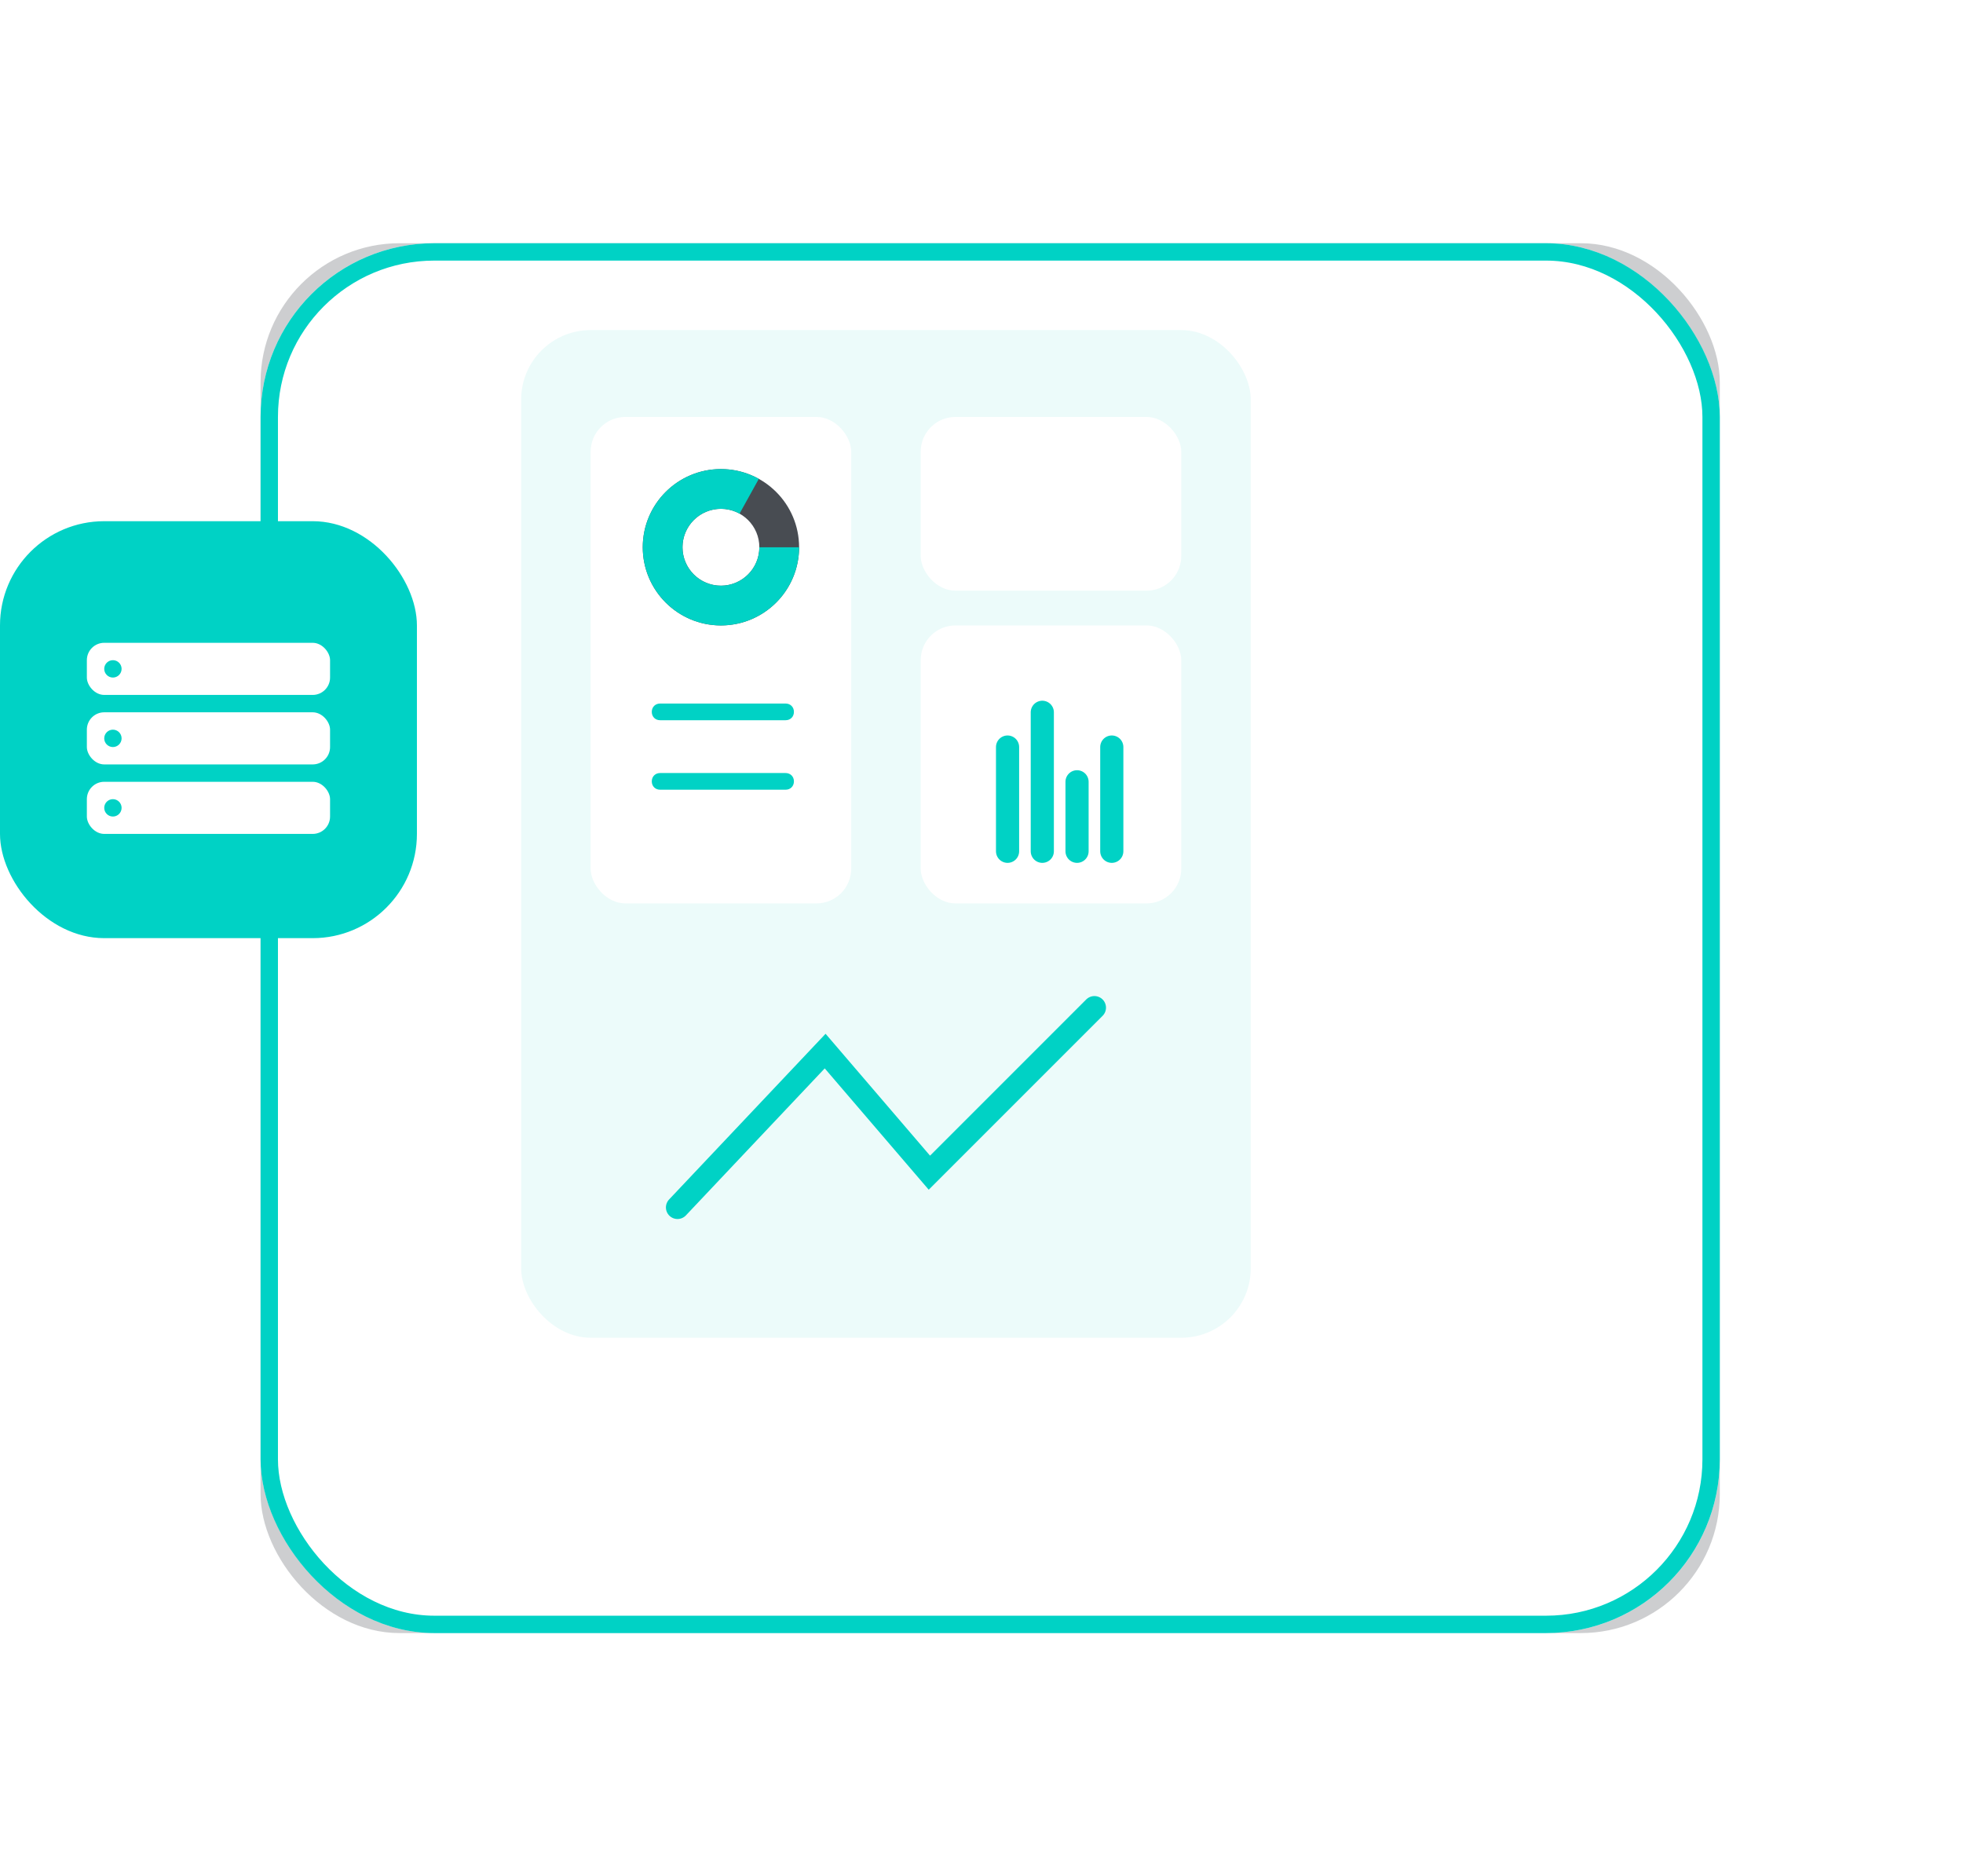 <svg width="113" height="108" viewBox="0 0 113 108" fill="none" xmlns="http://www.w3.org/2000/svg">
<g filter="url(#filter0_f_3698_3767)">
<rect x="15" y="14" width="84" height="80" rx="8" fill="#9C9FA2" fill-opacity="0.5"/>
</g>
<g filter="url(#filter1_d_3698_3767)">
<rect x="9" y="8" width="84" height="80" rx="10" fill="white"/>
<rect x="9.5" y="8.5" width="83" height="79" rx="9.5" stroke="#00D2C5"/>
</g>
<rect x="30" y="19" width="42" height="58" rx="4" fill="#ECFBFA"/>
<path d="M39 69.5L47.5 60.5L53.5 67.5L63 58" stroke="#00D2C5" stroke-width="1.333" stroke-linecap="round"/>
<rect x="34" y="24" width="15" height="28" rx="2" fill="white"/>
<path d="M37.52 40.973C37.52 40.698 37.722 40.496 37.997 40.496H38.918C39.194 40.496 39.395 40.698 39.395 40.973V40.979C39.395 41.254 39.194 41.456 38.918 41.456H37.997C37.722 41.456 37.52 41.254 37.52 40.979V40.973ZM38.436 40.973C38.436 40.698 38.637 40.496 38.912 40.496H40.717C40.992 40.496 41.194 40.698 41.194 40.973V40.979C41.194 41.254 40.992 41.456 40.717 41.456H38.912C38.637 41.456 38.436 41.254 38.436 40.979V40.973ZM40.233 40.973C40.233 40.698 40.434 40.496 40.709 40.496H42.514C42.789 40.496 42.991 40.698 42.991 40.973V40.979C42.991 41.254 42.789 41.456 42.514 41.456H40.709C40.434 41.456 40.233 41.254 40.233 40.979V40.973ZM42.029 40.973C42.029 40.698 42.231 40.496 42.506 40.496H44.311C44.586 40.496 44.788 40.698 44.788 40.973V40.979C44.788 41.254 44.586 41.456 44.311 41.456H42.506C42.231 41.456 42.029 41.254 42.029 40.979V40.973ZM43.826 40.973C43.826 40.698 44.028 40.496 44.303 40.496H45.225C45.5 40.496 45.702 40.698 45.702 40.973V40.979C45.702 41.254 45.5 41.456 45.225 41.456H44.303C44.028 41.456 43.826 41.254 43.826 40.979V40.973Z" fill="#00D2C5"/>
<path d="M37.52 44.973C37.52 44.698 37.722 44.496 37.997 44.496H38.918C39.194 44.496 39.395 44.698 39.395 44.973V44.979C39.395 45.254 39.194 45.456 38.918 45.456H37.997C37.722 45.456 37.52 45.254 37.52 44.979V44.973ZM38.436 44.973C38.436 44.698 38.637 44.496 38.912 44.496H40.717C40.992 44.496 41.194 44.698 41.194 44.973V44.979C41.194 45.254 40.992 45.456 40.717 45.456H38.912C38.637 45.456 38.436 45.254 38.436 44.979V44.973ZM40.233 44.973C40.233 44.698 40.434 44.496 40.709 44.496H42.514C42.789 44.496 42.991 44.698 42.991 44.973V44.979C42.991 45.254 42.789 45.456 42.514 45.456H40.709C40.434 45.456 40.233 45.254 40.233 44.979V44.973ZM42.029 44.973C42.029 44.698 42.231 44.496 42.506 44.496H44.311C44.586 44.496 44.788 44.698 44.788 44.973V44.979C44.788 45.254 44.586 45.456 44.311 45.456H42.506C42.231 45.456 42.029 45.254 42.029 44.979V44.973ZM43.826 44.973C43.826 44.698 44.028 44.496 44.303 44.496H45.225C45.5 44.496 45.702 44.698 45.702 44.973V44.979C45.702 45.254 45.5 45.456 45.225 45.456H44.303C44.028 45.456 43.826 45.254 43.826 44.979V44.973Z" fill="#00D2C5"/>
<rect x="53" y="24" width="15" height="10" rx="2" fill="white"/>
<rect x="53" y="36" width="15" height="16" rx="2" fill="white"/>
<path d="M46 31.5C46 33.985 43.985 36 41.5 36C39.015 36 37 33.985 37 31.5C37 29.015 39.015 27 41.5 27C43.985 27 46 29.015 46 31.5ZM39.288 31.5C39.288 32.721 40.279 33.712 41.5 33.712C42.721 33.712 43.712 32.721 43.712 31.5C43.712 30.279 42.721 29.288 41.5 29.288C40.279 29.288 39.288 30.279 39.288 31.5Z" fill="#484C52"/>
<path d="M46 31.5C46 32.487 45.675 33.447 45.076 34.231C44.477 35.016 43.636 35.582 42.684 35.842C41.731 36.101 40.72 36.041 39.806 35.669C38.891 35.297 38.124 34.635 37.623 33.784C37.122 32.934 36.914 31.942 37.032 30.962C37.15 29.982 37.587 29.068 38.276 28.36C38.965 27.653 39.867 27.192 40.844 27.048C41.82 26.904 42.817 27.085 43.681 27.564L42.572 29.565C42.147 29.33 41.657 29.241 41.177 29.312C40.697 29.383 40.254 29.609 39.916 29.957C39.577 30.305 39.362 30.754 39.304 31.236C39.246 31.717 39.348 32.205 39.594 32.623C39.841 33.041 40.218 33.366 40.667 33.549C41.117 33.732 41.614 33.761 42.082 33.634C42.55 33.506 42.963 33.228 43.258 32.843C43.552 32.457 43.712 31.985 43.712 31.5H46Z" fill="#00D2C5"/>
<path d="M58 43V49" stroke="#00D2C5" stroke-width="1.333" stroke-linecap="round"/>
<path d="M62 45V49" stroke="#00D2C5" stroke-width="1.333" stroke-linecap="round"/>
<path d="M64 43V49" stroke="#00D2C5" stroke-width="1.333" stroke-linecap="round"/>
<path d="M60 41V49" stroke="#00D2C5" stroke-width="1.333" stroke-linecap="round"/>
<g filter="url(#filter2_b_3698_3767)">
<rect y="30" width="24" height="24" rx="6" fill="#00D2C5"/>
</g>
<rect x="5" y="45" width="14" height="3" rx="1" fill="white"/>
<rect x="5" y="41" width="14" height="3" rx="1" fill="white"/>
<rect x="5" y="37" width="14" height="3" rx="1" fill="white"/>
<circle cx="6.5" cy="38.5" r="0.5" fill="#00D2C5"/>
<circle cx="6.5" cy="42.5" r="0.5" fill="#00D2C5"/>
<circle cx="6.5" cy="46.5" r="0.5" fill="#00D2C5"/>
<defs>
<filter id="filter0_f_3698_3767" x="1" y="0" width="112" height="108" filterUnits="userSpaceOnUse" color-interpolation-filters="sRGB">
<feFlood flood-opacity="0" result="BackgroundImageFix"/>
<feBlend mode="normal" in="SourceGraphic" in2="BackgroundImageFix" result="shape"/>
<feGaussianBlur stdDeviation="7" result="effect1_foregroundBlur_3698_3767"/>
</filter>
<filter id="filter1_d_3698_3767" x="1" y="0" width="112" height="108" filterUnits="userSpaceOnUse" color-interpolation-filters="sRGB">
<feFlood flood-opacity="0" result="BackgroundImageFix"/>
<feColorMatrix in="SourceAlpha" type="matrix" values="0 0 0 0 0 0 0 0 0 0 0 0 0 0 0 0 0 0 127 0" result="hardAlpha"/>
<feOffset dx="6" dy="6"/>
<feGaussianBlur stdDeviation="7"/>
<feComposite in2="hardAlpha" operator="out"/>
<feColorMatrix type="matrix" values="0 0 0 0 0 0 0 0 0 0 0 0 0 0 0 0 0 0 0.11 0"/>
<feBlend mode="normal" in2="BackgroundImageFix" result="effect1_dropShadow_3698_3767"/>
<feBlend mode="normal" in="SourceGraphic" in2="effect1_dropShadow_3698_3767" result="shape"/>
</filter>
<filter id="filter2_b_3698_3767" x="-13" y="17" width="50" height="50" filterUnits="userSpaceOnUse" color-interpolation-filters="sRGB">
<feFlood flood-opacity="0" result="BackgroundImageFix"/>
<feGaussianBlur in="BackgroundImageFix" stdDeviation="6.5"/>
<feComposite in2="SourceAlpha" operator="in" result="effect1_backgroundBlur_3698_3767"/>
<feBlend mode="normal" in="SourceGraphic" in2="effect1_backgroundBlur_3698_3767" result="shape"/>
</filter>
</defs>
</svg>
